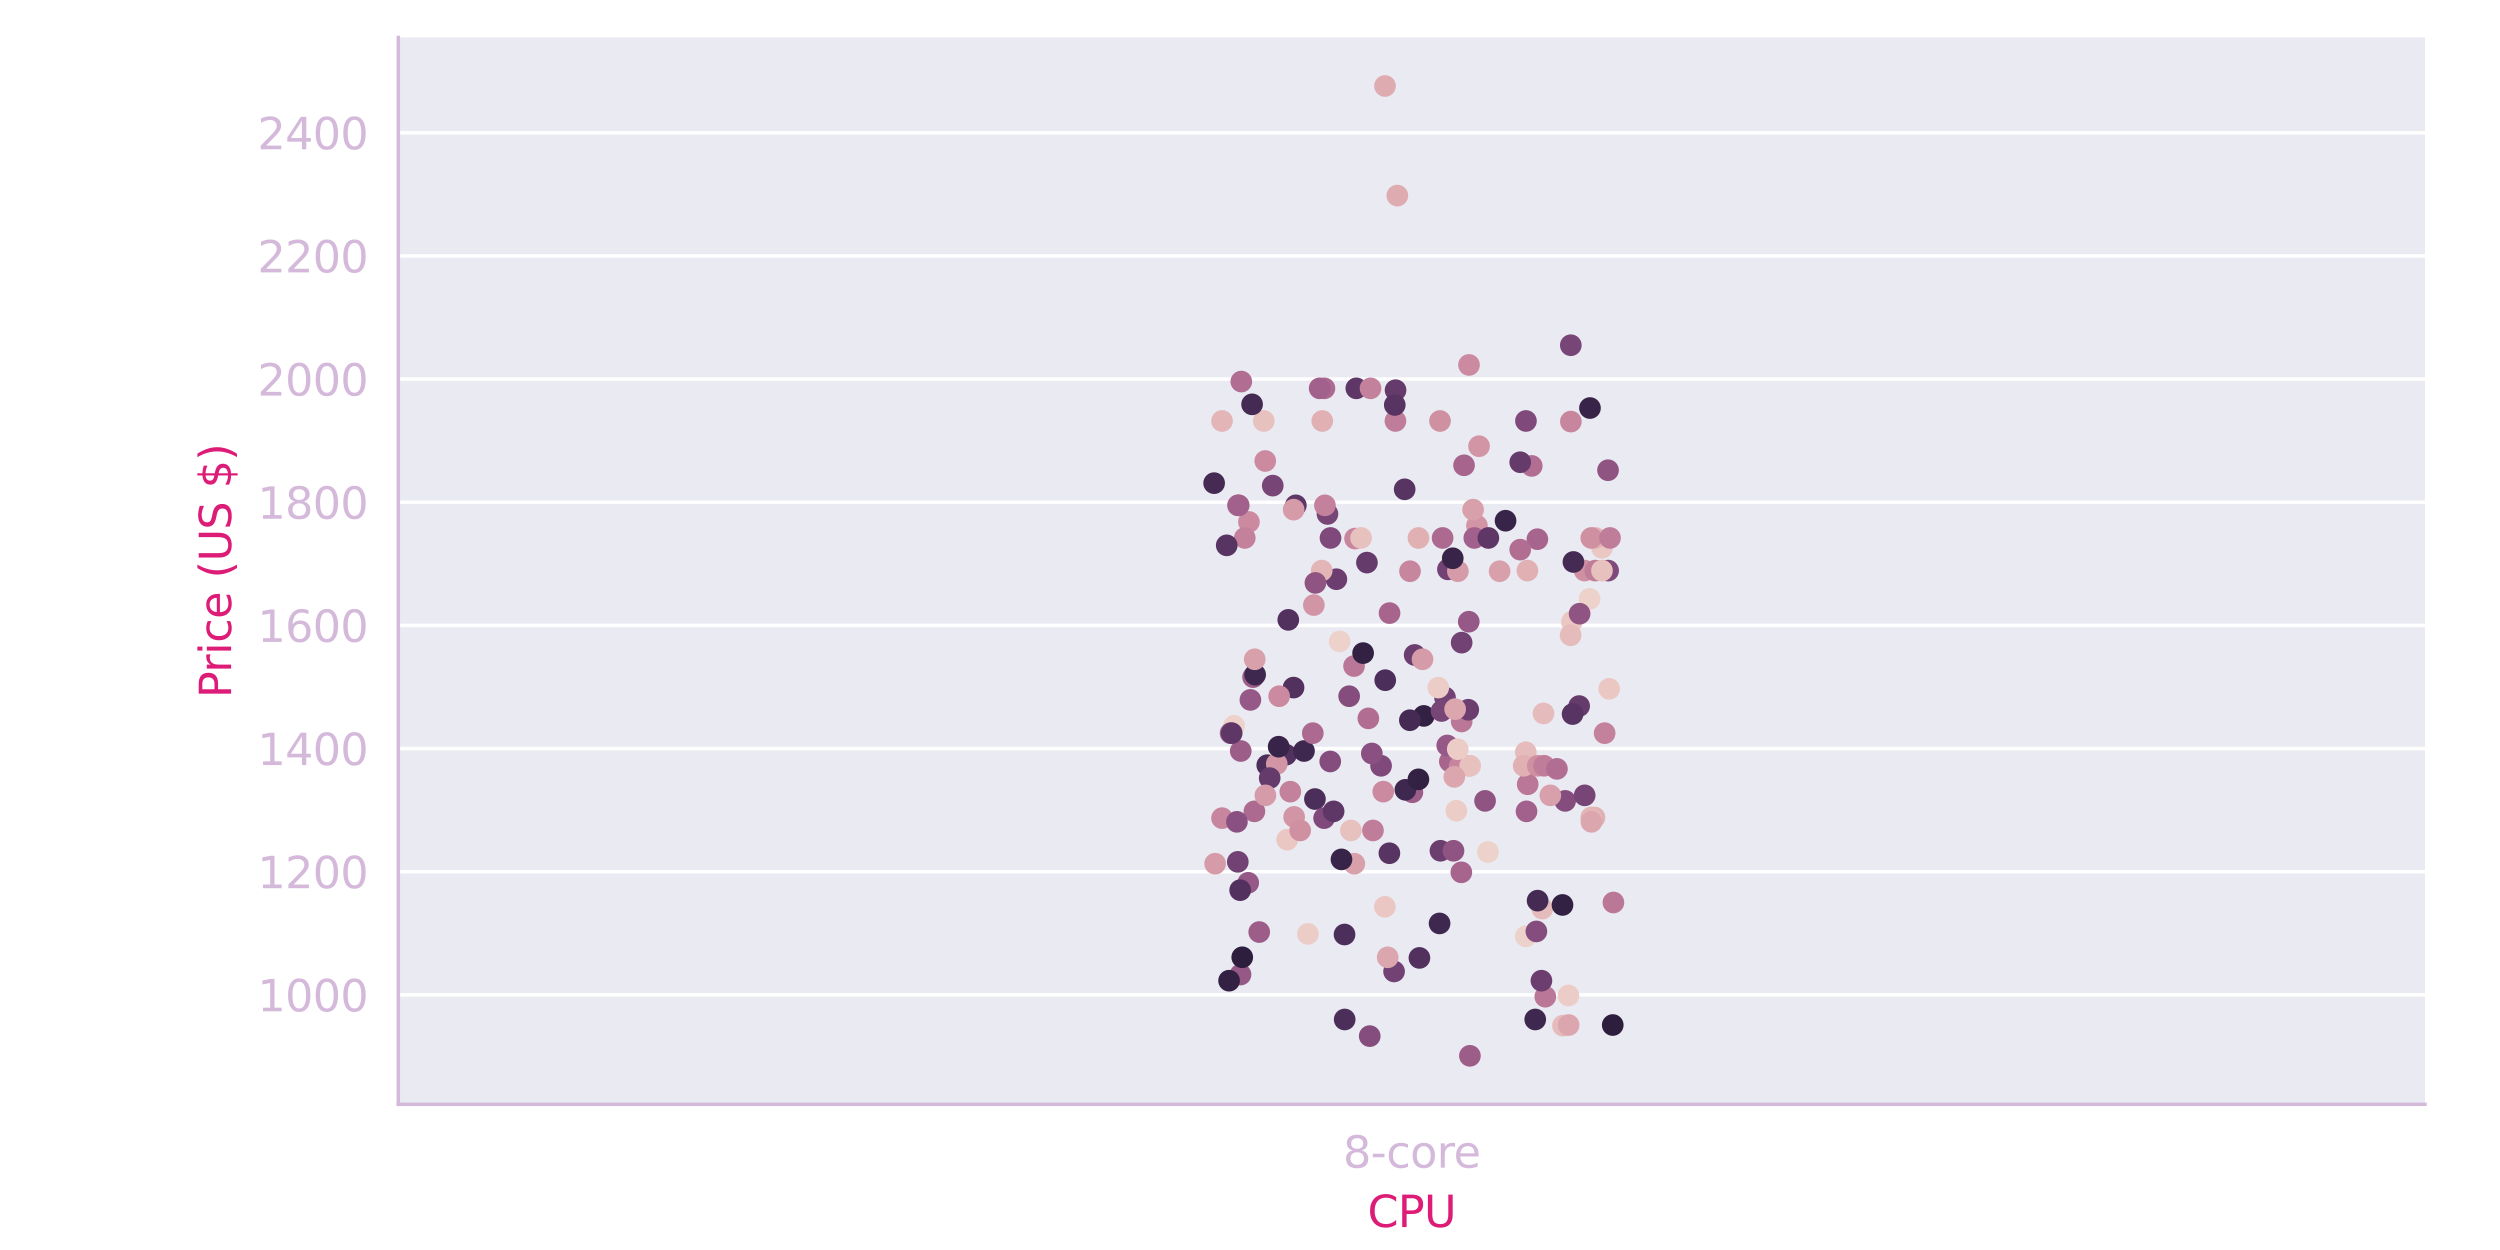 <?xml version="1.0" encoding="utf-8" standalone="no"?>
<!DOCTYPE svg PUBLIC "-//W3C//DTD SVG 1.1//EN"
  "http://www.w3.org/Graphics/SVG/1.1/DTD/svg11.dtd">
<svg xmlns:xlink="http://www.w3.org/1999/xlink" width="576pt" height="288pt" viewBox="0 0 576 288" xmlns="http://www.w3.org/2000/svg" version="1.1">
 <defs>
  <style type="text/css">*{stroke-linejoin: round; stroke-linecap: butt}</style>
 </defs>
 <g id="figure_1">
  <g id="patch_1">
   <path d="M 0 288 
L 576 288 
L 576 0 
L 0 0 
z
" style="fill: #ffffff"/>
  </g>
  <g id="axes_1">
   <g id="patch_2">
    <path d="M 91.778 254.432 
L 558.72 254.432 
L 558.72 8.64 
L 91.778 8.64 
z
" style="fill: #eaeaf2"/>
   </g>
   <g id="matplotlib.axis_1">
    <g id="xtick_1">
     <g id="text_1">
      <!-- 8-core -->
      <g style="fill: #d4b9da" transform="translate(309.436 269.03) scale(0.1 -0.1)">
       <defs>
        <path id="DejaVuSans-38" d="M 2034 2216 
Q 1584 2216 1326 1975 
Q 1069 1734 1069 1313 
Q 1069 891 1326 650 
Q 1584 409 2034 409 
Q 2484 409 2743 651 
Q 3003 894 3003 1313 
Q 3003 1734 2745 1975 
Q 2488 2216 2034 2216 
z
M 1403 2484 
Q 997 2584 770 2862 
Q 544 3141 544 3541 
Q 544 4100 942 4425 
Q 1341 4750 2034 4750 
Q 2731 4750 3128 4425 
Q 3525 4100 3525 3541 
Q 3525 3141 3298 2862 
Q 3072 2584 2669 2484 
Q 3125 2378 3379 2068 
Q 3634 1759 3634 1313 
Q 3634 634 3220 271 
Q 2806 -91 2034 -91 
Q 1263 -91 848 271 
Q 434 634 434 1313 
Q 434 1759 690 2068 
Q 947 2378 1403 2484 
z
M 1172 3481 
Q 1172 3119 1398 2916 
Q 1625 2713 2034 2713 
Q 2441 2713 2670 2916 
Q 2900 3119 2900 3481 
Q 2900 3844 2670 4047 
Q 2441 4250 2034 4250 
Q 1625 4250 1398 4047 
Q 1172 3844 1172 3481 
z
" transform="scale(0.016)"/>
        <path id="DejaVuSans-2d" d="M 313 2009 
L 1997 2009 
L 1997 1497 
L 313 1497 
L 313 2009 
z
" transform="scale(0.016)"/>
        <path id="DejaVuSans-63" d="M 3122 3366 
L 3122 2828 
Q 2878 2963 2633 3030 
Q 2388 3097 2138 3097 
Q 1578 3097 1268 2742 
Q 959 2388 959 1747 
Q 959 1106 1268 751 
Q 1578 397 2138 397 
Q 2388 397 2633 464 
Q 2878 531 3122 666 
L 3122 134 
Q 2881 22 2623 -34 
Q 2366 -91 2075 -91 
Q 1284 -91 818 406 
Q 353 903 353 1747 
Q 353 2603 823 3093 
Q 1294 3584 2113 3584 
Q 2378 3584 2631 3529 
Q 2884 3475 3122 3366 
z
" transform="scale(0.016)"/>
        <path id="DejaVuSans-6f" d="M 1959 3097 
Q 1497 3097 1228 2736 
Q 959 2375 959 1747 
Q 959 1119 1226 758 
Q 1494 397 1959 397 
Q 2419 397 2687 759 
Q 2956 1122 2956 1747 
Q 2956 2369 2687 2733 
Q 2419 3097 1959 3097 
z
M 1959 3584 
Q 2709 3584 3137 3096 
Q 3566 2609 3566 1747 
Q 3566 888 3137 398 
Q 2709 -91 1959 -91 
Q 1206 -91 779 398 
Q 353 888 353 1747 
Q 353 2609 779 3096 
Q 1206 3584 1959 3584 
z
" transform="scale(0.016)"/>
        <path id="DejaVuSans-72" d="M 2631 2963 
Q 2534 3019 2420 3045 
Q 2306 3072 2169 3072 
Q 1681 3072 1420 2755 
Q 1159 2438 1159 1844 
L 1159 0 
L 581 0 
L 581 3500 
L 1159 3500 
L 1159 2956 
Q 1341 3275 1631 3429 
Q 1922 3584 2338 3584 
Q 2397 3584 2469 3576 
Q 2541 3569 2628 3553 
L 2631 2963 
z
" transform="scale(0.016)"/>
        <path id="DejaVuSans-65" d="M 3597 1894 
L 3597 1613 
L 953 1613 
Q 991 1019 1311 708 
Q 1631 397 2203 397 
Q 2534 397 2845 478 
Q 3156 559 3463 722 
L 3463 178 
Q 3153 47 2828 -22 
Q 2503 -91 2169 -91 
Q 1331 -91 842 396 
Q 353 884 353 1716 
Q 353 2575 817 3079 
Q 1281 3584 2069 3584 
Q 2775 3584 3186 3129 
Q 3597 2675 3597 1894 
z
M 3022 2063 
Q 3016 2534 2758 2815 
Q 2500 3097 2075 3097 
Q 1594 3097 1305 2825 
Q 1016 2553 972 2059 
L 3022 2063 
z
" transform="scale(0.016)"/>
       </defs>
       <use xlink:href="#DejaVuSans-38"/>
       <use xlink:href="#DejaVuSans-2d" x="63.623"/>
       <use xlink:href="#DejaVuSans-63" x="99.707"/>
       <use xlink:href="#DejaVuSans-6f" x="154.688"/>
       <use xlink:href="#DejaVuSans-72" x="215.869"/>
       <use xlink:href="#DejaVuSans-65" x="254.732"/>
      </g>
     </g>
    </g>
    <g id="text_2">
     <!-- CPU -->
     <g style="fill: #dd1c77" transform="translate(315.083 282.709) scale(0.1 -0.1)">
      <defs>
       <path id="DejaVuSans-43" d="M 4122 4306 
L 4122 3641 
Q 3803 3938 3442 4084 
Q 3081 4231 2675 4231 
Q 1875 4231 1450 3742 
Q 1025 3253 1025 2328 
Q 1025 1406 1450 917 
Q 1875 428 2675 428 
Q 3081 428 3442 575 
Q 3803 722 4122 1019 
L 4122 359 
Q 3791 134 3420 21 
Q 3050 -91 2638 -91 
Q 1578 -91 968 557 
Q 359 1206 359 2328 
Q 359 3453 968 4101 
Q 1578 4750 2638 4750 
Q 3056 4750 3426 4639 
Q 3797 4528 4122 4306 
z
" transform="scale(0.016)"/>
       <path id="DejaVuSans-50" d="M 1259 4147 
L 1259 2394 
L 2053 2394 
Q 2494 2394 2734 2622 
Q 2975 2850 2975 3272 
Q 2975 3691 2734 3919 
Q 2494 4147 2053 4147 
L 1259 4147 
z
M 628 4666 
L 2053 4666 
Q 2838 4666 3239 4311 
Q 3641 3956 3641 3272 
Q 3641 2581 3239 2228 
Q 2838 1875 2053 1875 
L 1259 1875 
L 1259 0 
L 628 0 
L 628 4666 
z
" transform="scale(0.016)"/>
       <path id="DejaVuSans-55" d="M 556 4666 
L 1191 4666 
L 1191 1831 
Q 1191 1081 1462 751 
Q 1734 422 2344 422 
Q 2950 422 3222 751 
Q 3494 1081 3494 1831 
L 3494 4666 
L 4128 4666 
L 4128 1753 
Q 4128 841 3676 375 
Q 3225 -91 2344 -91 
Q 1459 -91 1007 375 
Q 556 841 556 1753 
L 556 4666 
z
" transform="scale(0.016)"/>
      </defs>
      <use xlink:href="#DejaVuSans-43"/>
      <use xlink:href="#DejaVuSans-50" x="69.824"/>
      <use xlink:href="#DejaVuSans-55" x="130.127"/>
     </g>
    </g>
   </g>
   <g id="matplotlib.axis_2">
    <g id="ytick_1">
     <g id="line2d_1">
      <path d="M 91.778 229.214 
L 558.72 229.214 
" clip-path="url(#p9a7b510316)" style="fill: none; stroke: #ffffff; stroke-width: 0.8; stroke-linecap: round"/>
     </g>
     <g id="text_3">
      <!-- 1000 -->
      <g style="fill: #d4b9da" transform="translate(59.328 233.014) scale(0.1 -0.1)">
       <defs>
        <path id="DejaVuSans-31" d="M 794 531 
L 1825 531 
L 1825 4091 
L 703 3866 
L 703 4441 
L 1819 4666 
L 2450 4666 
L 2450 531 
L 3481 531 
L 3481 0 
L 794 0 
L 794 531 
z
" transform="scale(0.016)"/>
        <path id="DejaVuSans-30" d="M 2034 4250 
Q 1547 4250 1301 3770 
Q 1056 3291 1056 2328 
Q 1056 1369 1301 889 
Q 1547 409 2034 409 
Q 2525 409 2770 889 
Q 3016 1369 3016 2328 
Q 3016 3291 2770 3770 
Q 2525 4250 2034 4250 
z
M 2034 4750 
Q 2819 4750 3233 4129 
Q 3647 3509 3647 2328 
Q 3647 1150 3233 529 
Q 2819 -91 2034 -91 
Q 1250 -91 836 529 
Q 422 1150 422 2328 
Q 422 3509 836 4129 
Q 1250 4750 2034 4750 
z
" transform="scale(0.016)"/>
       </defs>
       <use xlink:href="#DejaVuSans-31"/>
       <use xlink:href="#DejaVuSans-30" x="63.623"/>
       <use xlink:href="#DejaVuSans-30" x="127.246"/>
       <use xlink:href="#DejaVuSans-30" x="190.869"/>
      </g>
     </g>
    </g>
    <g id="ytick_2">
     <g id="line2d_2">
      <path d="M 91.778 200.84 
L 558.72 200.84 
" clip-path="url(#p9a7b510316)" style="fill: none; stroke: #ffffff; stroke-width: 0.8; stroke-linecap: round"/>
     </g>
     <g id="text_4">
      <!-- 1200 -->
      <g style="fill: #d4b9da" transform="translate(59.328 204.639) scale(0.1 -0.1)">
       <defs>
        <path id="DejaVuSans-32" d="M 1228 531 
L 3431 531 
L 3431 0 
L 469 0 
L 469 531 
Q 828 903 1448 1529 
Q 2069 2156 2228 2338 
Q 2531 2678 2651 2914 
Q 2772 3150 2772 3378 
Q 2772 3750 2511 3984 
Q 2250 4219 1831 4219 
Q 1534 4219 1204 4116 
Q 875 4013 500 3803 
L 500 4441 
Q 881 4594 1212 4672 
Q 1544 4750 1819 4750 
Q 2544 4750 2975 4387 
Q 3406 4025 3406 3419 
Q 3406 3131 3298 2873 
Q 3191 2616 2906 2266 
Q 2828 2175 2409 1742 
Q 1991 1309 1228 531 
z
" transform="scale(0.016)"/>
       </defs>
       <use xlink:href="#DejaVuSans-31"/>
       <use xlink:href="#DejaVuSans-32" x="63.623"/>
       <use xlink:href="#DejaVuSans-30" x="127.246"/>
       <use xlink:href="#DejaVuSans-30" x="190.869"/>
      </g>
     </g>
    </g>
    <g id="ytick_3">
     <g id="line2d_3">
      <path d="M 91.778 172.466 
L 558.72 172.466 
" clip-path="url(#p9a7b510316)" style="fill: none; stroke: #ffffff; stroke-width: 0.8; stroke-linecap: round"/>
     </g>
     <g id="text_5">
      <!-- 1400 -->
      <g style="fill: #d4b9da" transform="translate(59.328 176.265) scale(0.1 -0.1)">
       <defs>
        <path id="DejaVuSans-34" d="M 2419 4116 
L 825 1625 
L 2419 1625 
L 2419 4116 
z
M 2253 4666 
L 3047 4666 
L 3047 1625 
L 3713 1625 
L 3713 1100 
L 3047 1100 
L 3047 0 
L 2419 0 
L 2419 1100 
L 313 1100 
L 313 1709 
L 2253 4666 
z
" transform="scale(0.016)"/>
       </defs>
       <use xlink:href="#DejaVuSans-31"/>
       <use xlink:href="#DejaVuSans-34" x="63.623"/>
       <use xlink:href="#DejaVuSans-30" x="127.246"/>
       <use xlink:href="#DejaVuSans-30" x="190.869"/>
      </g>
     </g>
    </g>
    <g id="ytick_4">
     <g id="line2d_4">
      <path d="M 91.778 144.092 
L 558.72 144.092 
" clip-path="url(#p9a7b510316)" style="fill: none; stroke: #ffffff; stroke-width: 0.8; stroke-linecap: round"/>
     </g>
     <g id="text_6">
      <!-- 1600 -->
      <g style="fill: #d4b9da" transform="translate(59.328 147.891) scale(0.1 -0.1)">
       <defs>
        <path id="DejaVuSans-36" d="M 2113 2584 
Q 1688 2584 1439 2293 
Q 1191 2003 1191 1497 
Q 1191 994 1439 701 
Q 1688 409 2113 409 
Q 2538 409 2786 701 
Q 3034 994 3034 1497 
Q 3034 2003 2786 2293 
Q 2538 2584 2113 2584 
z
M 3366 4563 
L 3366 3988 
Q 3128 4100 2886 4159 
Q 2644 4219 2406 4219 
Q 1781 4219 1451 3797 
Q 1122 3375 1075 2522 
Q 1259 2794 1537 2939 
Q 1816 3084 2150 3084 
Q 2853 3084 3261 2657 
Q 3669 2231 3669 1497 
Q 3669 778 3244 343 
Q 2819 -91 2113 -91 
Q 1303 -91 875 529 
Q 447 1150 447 2328 
Q 447 3434 972 4092 
Q 1497 4750 2381 4750 
Q 2619 4750 2861 4703 
Q 3103 4656 3366 4563 
z
" transform="scale(0.016)"/>
       </defs>
       <use xlink:href="#DejaVuSans-31"/>
       <use xlink:href="#DejaVuSans-36" x="63.623"/>
       <use xlink:href="#DejaVuSans-30" x="127.246"/>
       <use xlink:href="#DejaVuSans-30" x="190.869"/>
      </g>
     </g>
    </g>
    <g id="ytick_5">
     <g id="line2d_5">
      <path d="M 91.778 115.717 
L 558.72 115.717 
" clip-path="url(#p9a7b510316)" style="fill: none; stroke: #ffffff; stroke-width: 0.8; stroke-linecap: round"/>
     </g>
     <g id="text_7">
      <!-- 1800 -->
      <g style="fill: #d4b9da" transform="translate(59.328 119.517) scale(0.1 -0.1)">
       <use xlink:href="#DejaVuSans-31"/>
       <use xlink:href="#DejaVuSans-38" x="63.623"/>
       <use xlink:href="#DejaVuSans-30" x="127.246"/>
       <use xlink:href="#DejaVuSans-30" x="190.869"/>
      </g>
     </g>
    </g>
    <g id="ytick_6">
     <g id="line2d_6">
      <path d="M 91.778 87.343 
L 558.72 87.343 
" clip-path="url(#p9a7b510316)" style="fill: none; stroke: #ffffff; stroke-width: 0.8; stroke-linecap: round"/>
     </g>
     <g id="text_8">
      <!-- 2000 -->
      <g style="fill: #d4b9da" transform="translate(59.328 91.142) scale(0.1 -0.1)">
       <use xlink:href="#DejaVuSans-32"/>
       <use xlink:href="#DejaVuSans-30" x="63.623"/>
       <use xlink:href="#DejaVuSans-30" x="127.246"/>
       <use xlink:href="#DejaVuSans-30" x="190.869"/>
      </g>
     </g>
    </g>
    <g id="ytick_7">
     <g id="line2d_7">
      <path d="M 91.778 58.969 
L 558.72 58.969 
" clip-path="url(#p9a7b510316)" style="fill: none; stroke: #ffffff; stroke-width: 0.8; stroke-linecap: round"/>
     </g>
     <g id="text_9">
      <!-- 2200 -->
      <g style="fill: #d4b9da" transform="translate(59.328 62.768) scale(0.1 -0.1)">
       <use xlink:href="#DejaVuSans-32"/>
       <use xlink:href="#DejaVuSans-32" x="63.623"/>
       <use xlink:href="#DejaVuSans-30" x="127.246"/>
       <use xlink:href="#DejaVuSans-30" x="190.869"/>
      </g>
     </g>
    </g>
    <g id="ytick_8">
     <g id="line2d_8">
      <path d="M 91.778 30.595 
L 558.72 30.595 
" clip-path="url(#p9a7b510316)" style="fill: none; stroke: #ffffff; stroke-width: 0.8; stroke-linecap: round"/>
     </g>
     <g id="text_10">
      <!-- 2400 -->
      <g style="fill: #d4b9da" transform="translate(59.328 34.394) scale(0.1 -0.1)">
       <use xlink:href="#DejaVuSans-32"/>
       <use xlink:href="#DejaVuSans-34" x="63.623"/>
       <use xlink:href="#DejaVuSans-30" x="127.246"/>
       <use xlink:href="#DejaVuSans-30" x="190.869"/>
      </g>
     </g>
    </g>
    <g id="text_11">
     <!-- Price (US $) -->
     <g style="fill: #dd1c77" transform="translate(53.248 160.828) rotate(-90) scale(0.1 -0.1)">
      <defs>
       <path id="DejaVuSans-69" d="M 603 3500 
L 1178 3500 
L 1178 0 
L 603 0 
L 603 3500 
z
M 603 4863 
L 1178 4863 
L 1178 4134 
L 603 4134 
L 603 4863 
z
" transform="scale(0.016)"/>
       <path id="DejaVuSans-20" transform="scale(0.016)"/>
       <path id="DejaVuSans-28" d="M 1984 4856 
Q 1566 4138 1362 3434 
Q 1159 2731 1159 2009 
Q 1159 1288 1364 580 
Q 1569 -128 1984 -844 
L 1484 -844 
Q 1016 -109 783 600 
Q 550 1309 550 2009 
Q 550 2706 781 3412 
Q 1013 4119 1484 4856 
L 1984 4856 
z
" transform="scale(0.016)"/>
       <path id="DejaVuSans-53" d="M 3425 4513 
L 3425 3897 
Q 3066 4069 2747 4153 
Q 2428 4238 2131 4238 
Q 1616 4238 1336 4038 
Q 1056 3838 1056 3469 
Q 1056 3159 1242 3001 
Q 1428 2844 1947 2747 
L 2328 2669 
Q 3034 2534 3370 2195 
Q 3706 1856 3706 1288 
Q 3706 609 3251 259 
Q 2797 -91 1919 -91 
Q 1588 -91 1214 -16 
Q 841 59 441 206 
L 441 856 
Q 825 641 1194 531 
Q 1563 422 1919 422 
Q 2459 422 2753 634 
Q 3047 847 3047 1241 
Q 3047 1584 2836 1778 
Q 2625 1972 2144 2069 
L 1759 2144 
Q 1053 2284 737 2584 
Q 422 2884 422 3419 
Q 422 4038 858 4394 
Q 1294 4750 2059 4750 
Q 2388 4750 2728 4690 
Q 3069 4631 3425 4513 
z
" transform="scale(0.016)"/>
       <path id="DejaVuSans-24" d="M 2163 -941 
L 1850 -941 
L 1847 0 
Q 1519 6 1191 76 
Q 863 147 531 288 
L 531 850 
Q 850 650 1176 548 
Q 1503 447 1850 444 
L 1850 1869 
Q 1159 1981 845 2250 
Q 531 2519 531 2988 
Q 531 3497 872 3790 
Q 1213 4084 1850 4128 
L 1850 4863 
L 2163 4863 
L 2163 4138 
Q 2453 4125 2725 4076 
Q 2997 4028 3256 3944 
L 3256 3397 
Q 2997 3528 2723 3600 
Q 2450 3672 2163 3684 
L 2163 2350 
Q 2872 2241 3206 1959 
Q 3541 1678 3541 1191 
Q 3541 663 3186 358 
Q 2831 53 2163 6 
L 2163 -941 
z
M 1850 2406 
L 1850 3688 
Q 1488 3647 1297 3481 
Q 1106 3316 1106 3041 
Q 1106 2772 1282 2622 
Q 1459 2472 1850 2406 
z
M 2163 1806 
L 2163 453 
Q 2559 506 2761 678 
Q 2963 850 2963 1131 
Q 2963 1406 2770 1568 
Q 2578 1731 2163 1806 
z
" transform="scale(0.016)"/>
       <path id="DejaVuSans-29" d="M 513 4856 
L 1013 4856 
Q 1481 4119 1714 3412 
Q 1947 2706 1947 2009 
Q 1947 1309 1714 600 
Q 1481 -109 1013 -844 
L 513 -844 
Q 928 -128 1133 580 
Q 1338 1288 1338 2009 
Q 1338 2731 1133 3434 
Q 928 4138 513 4856 
z
" transform="scale(0.016)"/>
      </defs>
      <use xlink:href="#DejaVuSans-50"/>
      <use xlink:href="#DejaVuSans-72" x="58.553"/>
      <use xlink:href="#DejaVuSans-69" x="99.666"/>
      <use xlink:href="#DejaVuSans-63" x="127.449"/>
      <use xlink:href="#DejaVuSans-65" x="182.43"/>
      <use xlink:href="#DejaVuSans-20" x="243.953"/>
      <use xlink:href="#DejaVuSans-28" x="275.74"/>
      <use xlink:href="#DejaVuSans-55" x="314.754"/>
      <use xlink:href="#DejaVuSans-53" x="387.947"/>
      <use xlink:href="#DejaVuSans-20" x="451.424"/>
      <use xlink:href="#DejaVuSans-24" x="483.211"/>
      <use xlink:href="#DejaVuSans-29" x="546.834"/>
     </g>
    </g>
   </g>
   <g id="patch_3">
    <path d="M 91.778 254.432 
L 91.778 8.64 
" style="fill: none; stroke: #d4b9da; stroke-width: 0.8; stroke-linejoin: miter; stroke-linecap: square"/>
   </g>
   <g id="patch_4">
    <path d="M 91.778 254.432 
L 558.72 254.432 
" style="fill: none; stroke: #d4b9da; stroke-width: 0.8; stroke-linejoin: miter; stroke-linecap: square"/>
   </g>
   <g id="PathCollection_1">
    <defs>
     <path id="C0_0_db5b156c3e" d="M 0 2.5 
C 0.663 2.5 1.299 2.237 1.768 1.768 
C 2.237 1.299 2.5 0.663 2.5 -0 
C 2.5 -0.663 2.237 -1.299 1.768 -1.768 
C 1.299 -2.237 0.663 -2.5 0 -2.5 
C -0.663 -2.5 -1.299 -2.237 -1.768 -1.768 
C -2.237 -1.299 -2.5 -0.663 -2.5 0 
C -2.5 0.663 -2.237 1.299 -1.768 1.768 
C -1.299 2.237 -0.663 2.5 0 2.5 
z
"/>
    </defs>
    <g clip-path="url(#p9a7b510316)">
     <use xlink:href="#C0_0_db5b156c3e" x="354.209" y="124.23" style="fill: #a7658e"/>
    </g>
    <g clip-path="url(#p9a7b510316)">
     <use xlink:href="#C0_0_db5b156c3e" x="334.044" y="175.445" style="fill: #a7658e"/>
    </g>
    <g clip-path="url(#p9a7b510316)">
     <use xlink:href="#C0_0_db5b156c3e" x="337.315" y="107.205" style="fill: #a7658e"/>
    </g>
    <g clip-path="url(#p9a7b510316)">
     <use xlink:href="#C0_0_db5b156c3e" x="320.15" y="141.254" style="fill: #a7658e"/>
    </g>
    <g clip-path="url(#p9a7b510316)">
     <use xlink:href="#C0_0_db5b156c3e" x="336.69" y="200.982" style="fill: #a7658e"/>
    </g>
    <g clip-path="url(#p9a7b510316)">
     <use xlink:href="#C0_0_db5b156c3e" x="351.536" y="215.737" style="fill: #edd1cb"/>
    </g>
    <g clip-path="url(#p9a7b510316)">
     <use xlink:href="#C0_0_db5b156c3e" x="342.813" y="196.3" style="fill: #edd1cb"/>
    </g>
    <g clip-path="url(#p9a7b510316)">
     <use xlink:href="#C0_0_db5b156c3e" x="308.652" y="147.78" style="fill: #edd1cb"/>
    </g>
    <g clip-path="url(#p9a7b510316)">
     <use xlink:href="#C0_0_db5b156c3e" x="284.312" y="167.217" style="fill: #edd1cb"/>
    </g>
    <g clip-path="url(#p9a7b510316)">
     <use xlink:href="#C0_0_db5b156c3e" x="366.238" y="137.991" style="fill: #edd1cb"/>
    </g>
    <g clip-path="url(#p9a7b510316)">
     <use xlink:href="#C0_0_db5b156c3e" x="362.165" y="143.24" style="fill: #eac7c3"/>
    </g>
    <g clip-path="url(#p9a7b510316)">
     <use xlink:href="#C0_0_db5b156c3e" x="296.57" y="193.463" style="fill: #eac7c3"/>
    </g>
    <g clip-path="url(#p9a7b510316)">
     <use xlink:href="#C0_0_db5b156c3e" x="370.757" y="158.704" style="fill: #eac7c3"/>
    </g>
    <g clip-path="url(#p9a7b510316)">
     <use xlink:href="#C0_0_db5b156c3e" x="369.102" y="126.216" style="fill: #eac7c3"/>
    </g>
    <g clip-path="url(#p9a7b510316)">
     <use xlink:href="#C0_0_db5b156c3e" x="319.068" y="208.927" style="fill: #eac7c3"/>
    </g>
    <g clip-path="url(#p9a7b510316)">
     <use xlink:href="#C0_0_db5b156c3e" x="355.337" y="209.352" style="fill: #e5bcbb"/>
    </g>
    <g clip-path="url(#p9a7b510316)">
     <use xlink:href="#C0_0_db5b156c3e" x="355.623" y="164.379" style="fill: #e5bcbb"/>
    </g>
    <g clip-path="url(#p9a7b510316)">
     <use xlink:href="#C0_0_db5b156c3e" x="351.54" y="173.317" style="fill: #e5bcbb"/>
    </g>
    <g clip-path="url(#p9a7b510316)">
     <use xlink:href="#C0_0_db5b156c3e" x="361.866" y="146.362" style="fill: #e5bcbb"/>
    </g>
    <g clip-path="url(#p9a7b510316)">
     <use xlink:href="#C0_0_db5b156c3e" x="360.105" y="236.308" style="fill: #e5bcbb"/>
    </g>
    <g clip-path="url(#p9a7b510316)">
     <use xlink:href="#C0_0_db5b156c3e" x="336.768" y="166.224" style="fill: #bb7797"/>
    </g>
    <g clip-path="url(#p9a7b510316)">
     <use xlink:href="#C0_0_db5b156c3e" x="371.733" y="207.934" style="fill: #bb7797"/>
    </g>
    <g clip-path="url(#p9a7b510316)">
     <use xlink:href="#C0_0_db5b156c3e" x="351.98" y="180.694" style="fill: #bb7797"/>
    </g>
    <g clip-path="url(#p9a7b510316)">
     <use xlink:href="#C0_0_db5b156c3e" x="311.972" y="153.455" style="fill: #bb7797"/>
    </g>
    <g clip-path="url(#p9a7b510316)">
     <use xlink:href="#C0_0_db5b156c3e" x="356.036" y="229.64" style="fill: #bb7797"/>
    </g>
    <g clip-path="url(#p9a7b510316)">
     <use xlink:href="#C0_0_db5b156c3e" x="290.123" y="214.744" style="fill: #9d5d89"/>
    </g>
    <g clip-path="url(#p9a7b510316)">
     <use xlink:href="#C0_0_db5b156c3e" x="285.868" y="173.033" style="fill: #9d5d89"/>
    </g>
    <g clip-path="url(#p9a7b510316)">
     <use xlink:href="#C0_0_db5b156c3e" x="288.713" y="156.009" style="fill: #9d5d89"/>
    </g>
    <g clip-path="url(#p9a7b510316)">
     <use xlink:href="#C0_0_db5b156c3e" x="325.415" y="182.539" style="fill: #9d5d89"/>
    </g>
    <g clip-path="url(#p9a7b510316)">
     <use xlink:href="#C0_0_db5b156c3e" x="338.668" y="243.26" style="fill: #9d5d89"/>
    </g>
    <g clip-path="url(#p9a7b510316)">
     <use xlink:href="#C0_0_db5b156c3e" x="288.09" y="161.258" style="fill: #965886"/>
    </g>
    <g clip-path="url(#p9a7b510316)">
     <use xlink:href="#C0_0_db5b156c3e" x="287.589" y="203.394" style="fill: #965886"/>
    </g>
    <g clip-path="url(#p9a7b510316)">
     <use xlink:href="#C0_0_db5b156c3e" x="338.404" y="143.24" style="fill: #965886"/>
    </g>
    <g clip-path="url(#p9a7b510316)">
     <use xlink:href="#C0_0_db5b156c3e" x="333.443" y="171.757" style="fill: #965886"/>
    </g>
    <g clip-path="url(#p9a7b510316)">
     <use xlink:href="#C0_0_db5b156c3e" x="285.813" y="224.533" style="fill: #965886"/>
    </g>
    <g clip-path="url(#p9a7b510316)">
     <use xlink:href="#C0_0_db5b156c3e" x="306.487" y="175.445" style="fill: #854d7e"/>
    </g>
    <g clip-path="url(#p9a7b510316)">
     <use xlink:href="#C0_0_db5b156c3e" x="353.983" y="214.602" style="fill: #854d7e"/>
    </g>
    <g clip-path="url(#p9a7b510316)">
     <use xlink:href="#C0_0_db5b156c3e" x="360.607" y="184.525" style="fill: #854d7e"/>
    </g>
    <g clip-path="url(#p9a7b510316)">
     <use xlink:href="#C0_0_db5b156c3e" x="310.845" y="160.407" style="fill: #854d7e"/>
    </g>
    <g clip-path="url(#p9a7b510316)">
     <use xlink:href="#C0_0_db5b156c3e" x="315.585" y="238.72" style="fill: #854d7e"/>
    </g>
    <g clip-path="url(#p9a7b510316)">
     <use xlink:href="#C0_0_db5b156c3e" x="336.765" y="148.064" style="fill: #724274"/>
    </g>
    <g clip-path="url(#p9a7b510316)">
     <use xlink:href="#C0_0_db5b156c3e" x="285.19" y="198.57" style="fill: #724274"/>
    </g>
    <g clip-path="url(#p9a7b510316)">
     <use xlink:href="#C0_0_db5b156c3e" x="332.926" y="160.691" style="fill: #724274"/>
    </g>
    <g clip-path="url(#p9a7b510316)">
     <use xlink:href="#C0_0_db5b156c3e" x="333.604" y="131.181" style="fill: #724274"/>
    </g>
    <g clip-path="url(#p9a7b510316)">
     <use xlink:href="#C0_0_db5b156c3e" x="321.196" y="223.823" style="fill: #724274"/>
    </g>
    <g clip-path="url(#p9a7b510316)">
     <use xlink:href="#C0_0_db5b156c3e" x="325.939" y="150.901" style="fill: #6b3e6f"/>
    </g>
    <g clip-path="url(#p9a7b510316)">
     <use xlink:href="#C0_0_db5b156c3e" x="331.878" y="196.016" style="fill: #6b3e6f"/>
    </g>
    <g clip-path="url(#p9a7b510316)">
     <use xlink:href="#C0_0_db5b156c3e" x="338.289" y="163.528" style="fill: #6b3e6f"/>
    </g>
    <g clip-path="url(#p9a7b510316)">
     <use xlink:href="#C0_0_db5b156c3e" x="307.902" y="133.451" style="fill: #6b3e6f"/>
    </g>
    <g clip-path="url(#p9a7b510316)">
     <use xlink:href="#C0_0_db5b156c3e" x="355.145" y="225.951" style="fill: #6b3e6f"/>
    </g>
    <g clip-path="url(#p9a7b510316)">
     <use xlink:href="#C0_0_db5b156c3e" x="298.036" y="158.421" style="fill: #52315f"/>
    </g>
    <g clip-path="url(#p9a7b510316)">
     <use xlink:href="#C0_0_db5b156c3e" x="285.734" y="205.096" style="fill: #52315f"/>
    </g>
    <g clip-path="url(#p9a7b510316)">
     <use xlink:href="#C0_0_db5b156c3e" x="296.821" y="142.815" style="fill: #52315f"/>
    </g>
    <g clip-path="url(#p9a7b510316)">
     <use xlink:href="#C0_0_db5b156c3e" x="296.302" y="173.885" style="fill: #52315f"/>
    </g>
    <g clip-path="url(#p9a7b510316)">
     <use xlink:href="#C0_0_db5b156c3e" x="327.033" y="220.702" style="fill: #52315f"/>
    </g>
    <g clip-path="url(#p9a7b510316)">
     <use xlink:href="#C0_0_db5b156c3e" x="300.439" y="173.033" style="fill: #3f284f"/>
    </g>
    <g clip-path="url(#p9a7b510316)">
     <use xlink:href="#C0_0_db5b156c3e" x="331.677" y="212.757" style="fill: #3f284f"/>
    </g>
    <g clip-path="url(#p9a7b510316)">
     <use xlink:href="#C0_0_db5b156c3e" x="323.799" y="181.971" style="fill: #3f284f"/>
    </g>
    <g clip-path="url(#p9a7b510316)">
     <use xlink:href="#C0_0_db5b156c3e" x="289.182" y="155.441" style="fill: #3f284f"/>
    </g>
    <g clip-path="url(#p9a7b510316)">
     <use xlink:href="#C0_0_db5b156c3e" x="353.72" y="234.889" style="fill: #3f284f"/>
    </g>
    <g clip-path="url(#p9a7b510316)">
     <use xlink:href="#C0_0_db5b156c3e" x="309.781" y="215.311" style="fill: #4c2e5a"/>
    </g>
    <g clip-path="url(#p9a7b510316)">
     <use xlink:href="#C0_0_db5b156c3e" x="291.973" y="176.296" style="fill: #4c2e5a"/>
    </g>
    <g clip-path="url(#p9a7b510316)">
     <use xlink:href="#C0_0_db5b156c3e" x="302.961" y="184.099" style="fill: #4c2e5a"/>
    </g>
    <g clip-path="url(#p9a7b510316)">
     <use xlink:href="#C0_0_db5b156c3e" x="319.16" y="156.718" style="fill: #4c2e5a"/>
    </g>
    <g clip-path="url(#p9a7b510316)">
     <use xlink:href="#C0_0_db5b156c3e" x="309.813" y="234.889" style="fill: #4c2e5a"/>
    </g>
    <g clip-path="url(#p9a7b510316)">
     <use xlink:href="#C0_0_db5b156c3e" x="359.999" y="208.501" style="fill: #322143"/>
    </g>
    <g clip-path="url(#p9a7b510316)">
     <use xlink:href="#C0_0_db5b156c3e" x="328.038" y="164.947" style="fill: #322143"/>
    </g>
    <g clip-path="url(#p9a7b510316)">
     <use xlink:href="#C0_0_db5b156c3e" x="326.803" y="179.559" style="fill: #322143"/>
    </g>
    <g clip-path="url(#p9a7b510316)">
     <use xlink:href="#C0_0_db5b156c3e" x="314.061" y="150.476" style="fill: #322143"/>
    </g>
    <g clip-path="url(#p9a7b510316)">
     <use xlink:href="#C0_0_db5b156c3e" x="283.18" y="225.951" style="fill: #322143"/>
    </g>
    <g clip-path="url(#p9a7b510316)">
     <use xlink:href="#C0_0_db5b156c3e" x="326.813" y="123.946" style="fill: #e0b0b3"/>
    </g>
    <g clip-path="url(#p9a7b510316)">
     <use xlink:href="#C0_0_db5b156c3e" x="351.058" y="176.438" style="fill: #e0b0b3"/>
    </g>
    <g clip-path="url(#p9a7b510316)">
     <use xlink:href="#C0_0_db5b156c3e" x="304.652" y="96.99" style="fill: #e0b0b3"/>
    </g>
    <g clip-path="url(#p9a7b510316)">
     <use xlink:href="#C0_0_db5b156c3e" x="351.914" y="131.465" style="fill: #e0b0b3"/>
    </g>
    <g clip-path="url(#p9a7b510316)">
     <use xlink:href="#C0_0_db5b156c3e" x="367.371" y="188.355" style="fill: #e0b0b3"/>
    </g>
    <g clip-path="url(#p9a7b510316)">
     <use xlink:href="#C0_0_db5b156c3e" x="338.394" y="176.438" style="fill: #e3b5b7"/>
    </g>
    <g clip-path="url(#p9a7b510316)">
     <use xlink:href="#C0_0_db5b156c3e" x="367.586" y="123.946" style="fill: #e3b5b7"/>
    </g>
    <g clip-path="url(#p9a7b510316)">
     <use xlink:href="#C0_0_db5b156c3e" x="304.523" y="131.465" style="fill: #e3b5b7"/>
    </g>
    <g clip-path="url(#p9a7b510316)">
     <use xlink:href="#C0_0_db5b156c3e" x="281.556" y="96.99" style="fill: #e3b5b7"/>
    </g>
    <g clip-path="url(#p9a7b510316)">
     <use xlink:href="#C0_0_db5b156c3e" x="366.618" y="188.355" style="fill: #e3b5b7"/>
    </g>
    <g clip-path="url(#p9a7b510316)">
     <use xlink:href="#C0_0_db5b156c3e" x="340.283" y="121.108" style="fill: #d295a5"/>
    </g>
    <g clip-path="url(#p9a7b510316)">
     <use xlink:href="#C0_0_db5b156c3e" x="294.165" y="176.013" style="fill: #d295a5"/>
    </g>
    <g clip-path="url(#p9a7b510316)">
     <use xlink:href="#C0_0_db5b156c3e" x="340.773" y="102.807" style="fill: #d295a5"/>
    </g>
    <g clip-path="url(#p9a7b510316)">
     <use xlink:href="#C0_0_db5b156c3e" x="302.712" y="139.41" style="fill: #d295a5"/>
    </g>
    <g clip-path="url(#p9a7b510316)">
     <use xlink:href="#C0_0_db5b156c3e" x="298.167" y="188.214" style="fill: #d295a5"/>
    </g>
    <g clip-path="url(#p9a7b510316)">
     <use xlink:href="#C0_0_db5b156c3e" x="291.515" y="106.212" style="fill: #cb8aa0"/>
    </g>
    <g clip-path="url(#p9a7b510316)">
     <use xlink:href="#C0_0_db5b156c3e" x="294.719" y="160.407" style="fill: #cb8aa0"/>
    </g>
    <g clip-path="url(#p9a7b510316)">
     <use xlink:href="#C0_0_db5b156c3e" x="287.752" y="120.257" style="fill: #cb8aa0"/>
    </g>
    <g clip-path="url(#p9a7b510316)">
     <use xlink:href="#C0_0_db5b156c3e" x="338.458" y="84.08" style="fill: #cb8aa0"/>
    </g>
    <g clip-path="url(#p9a7b510316)">
     <use xlink:href="#C0_0_db5b156c3e" x="318.703" y="182.397" style="fill: #cb8aa0"/>
    </g>
    <g clip-path="url(#p9a7b510316)">
     <use xlink:href="#C0_0_db5b156c3e" x="366.637" y="123.946" style="fill: #cf90a2"/>
    </g>
    <g clip-path="url(#p9a7b510316)">
     <use xlink:href="#C0_0_db5b156c3e" x="354.306" y="176.438" style="fill: #cf90a2"/>
    </g>
    <g clip-path="url(#p9a7b510316)">
     <use xlink:href="#C0_0_db5b156c3e" x="331.778" y="96.99" style="fill: #cf90a2"/>
    </g>
    <g clip-path="url(#p9a7b510316)">
     <use xlink:href="#C0_0_db5b156c3e" x="365.094" y="131.465" style="fill: #cf90a2"/>
    </g>
    <g clip-path="url(#p9a7b510316)">
     <use xlink:href="#C0_0_db5b156c3e" x="299.559" y="191.335" style="fill: #cf90a2"/>
    </g>
    <g clip-path="url(#p9a7b510316)">
     <use xlink:href="#C0_0_db5b156c3e" x="312.209" y="124.088" style="fill: #c7869e"/>
    </g>
    <g clip-path="url(#p9a7b510316)">
     <use xlink:href="#C0_0_db5b156c3e" x="336.286" y="176.58" style="fill: #c7869e"/>
    </g>
    <g clip-path="url(#p9a7b510316)">
     <use xlink:href="#C0_0_db5b156c3e" x="324.865" y="131.607" style="fill: #c7869e"/>
    </g>
    <g clip-path="url(#p9a7b510316)">
     <use xlink:href="#C0_0_db5b156c3e" x="361.928" y="97.132" style="fill: #c7869e"/>
    </g>
    <g clip-path="url(#p9a7b510316)">
     <use xlink:href="#C0_0_db5b156c3e" x="281.556" y="188.497" style="fill: #c7869e"/>
    </g>
    <g clip-path="url(#p9a7b510316)">
     <use xlink:href="#C0_0_db5b156c3e" x="355.769" y="176.438" style="fill: #c07d99"/>
    </g>
    <g clip-path="url(#p9a7b510316)">
     <use xlink:href="#C0_0_db5b156c3e" x="370.944" y="123.946" style="fill: #c07d99"/>
    </g>
    <g clip-path="url(#p9a7b510316)">
     <use xlink:href="#C0_0_db5b156c3e" x="321.509" y="96.99" style="fill: #c07d99"/>
    </g>
    <g clip-path="url(#p9a7b510316)">
     <use xlink:href="#C0_0_db5b156c3e" x="367.538" y="131.465" style="fill: #c07d99"/>
    </g>
    <g clip-path="url(#p9a7b510316)">
     <use xlink:href="#C0_0_db5b156c3e" x="316.333" y="191.335" style="fill: #c07d99"/>
    </g>
    <g clip-path="url(#p9a7b510316)">
     <use xlink:href="#C0_0_db5b156c3e" x="302.465" y="168.919" style="fill: #ac6a90"/>
    </g>
    <g clip-path="url(#p9a7b510316)">
     <use xlink:href="#C0_0_db5b156c3e" x="285.225" y="116.427" style="fill: #ac6a90"/>
    </g>
    <g clip-path="url(#p9a7b510316)">
     <use xlink:href="#C0_0_db5b156c3e" x="305.144" y="89.471" style="fill: #ac6a90"/>
    </g>
    <g clip-path="url(#p9a7b510316)">
     <use xlink:href="#C0_0_db5b156c3e" x="332.376" y="123.946" style="fill: #ac6a90"/>
    </g>
    <g clip-path="url(#p9a7b510316)">
     <use xlink:href="#C0_0_db5b156c3e" x="289.011" y="186.937" style="fill: #ac6a90"/>
    </g>
    <g clip-path="url(#p9a7b510316)">
     <use xlink:href="#C0_0_db5b156c3e" x="283.521" y="168.919" style="fill: #a2618c"/>
    </g>
    <g clip-path="url(#p9a7b510316)">
     <use xlink:href="#C0_0_db5b156c3e" x="285.401" y="116.427" style="fill: #a2618c"/>
    </g>
    <g clip-path="url(#p9a7b510316)">
     <use xlink:href="#C0_0_db5b156c3e" x="339.679" y="123.946" style="fill: #a2618c"/>
    </g>
    <g clip-path="url(#p9a7b510316)">
     <use xlink:href="#C0_0_db5b156c3e" x="304.049" y="89.471" style="fill: #a2618c"/>
    </g>
    <g clip-path="url(#p9a7b510316)">
     <use xlink:href="#C0_0_db5b156c3e" x="351.711" y="186.937" style="fill: #a2618c"/>
    </g>
    <g clip-path="url(#p9a7b510316)">
     <use xlink:href="#C0_0_db5b156c3e" x="303.07" y="134.302" style="fill: #905483"/>
    </g>
    <g clip-path="url(#p9a7b510316)">
     <use xlink:href="#C0_0_db5b156c3e" x="342.161" y="184.525" style="fill: #905483"/>
    </g>
    <g clip-path="url(#p9a7b510316)">
     <use xlink:href="#C0_0_db5b156c3e" x="363.94" y="141.396" style="fill: #905483"/>
    </g>
    <g clip-path="url(#p9a7b510316)">
     <use xlink:href="#C0_0_db5b156c3e" x="370.487" y="108.34" style="fill: #905483"/>
    </g>
    <g clip-path="url(#p9a7b510316)">
     <use xlink:href="#C0_0_db5b156c3e" x="334.889" y="196.016" style="fill: #905483"/>
    </g>
    <g clip-path="url(#p9a7b510316)">
     <use xlink:href="#C0_0_db5b156c3e" x="315.267" y="165.514" style="fill: #b16e92"/>
    </g>
    <g clip-path="url(#p9a7b510316)">
     <use xlink:href="#C0_0_db5b156c3e" x="352.912" y="107.347" style="fill: #b16e92"/>
    </g>
    <g clip-path="url(#p9a7b510316)">
     <use xlink:href="#C0_0_db5b156c3e" x="285.998" y="87.911" style="fill: #b16e92"/>
    </g>
    <g clip-path="url(#p9a7b510316)">
     <use xlink:href="#C0_0_db5b156c3e" x="350.256" y="126.641" style="fill: #b16e92"/>
    </g>
    <g clip-path="url(#p9a7b510316)">
     <use xlink:href="#C0_0_db5b156c3e" x="358.717" y="177.148" style="fill: #b16e92"/>
    </g>
    <g clip-path="url(#p9a7b510316)">
     <use xlink:href="#C0_0_db5b156c3e" x="318.197" y="176.438" style="fill: #7f497b"/>
    </g>
    <g clip-path="url(#p9a7b510316)">
     <use xlink:href="#C0_0_db5b156c3e" x="306.548" y="123.946" style="fill: #7f497b"/>
    </g>
    <g clip-path="url(#p9a7b510316)">
     <use xlink:href="#C0_0_db5b156c3e" x="351.579" y="96.99" style="fill: #7f497b"/>
    </g>
    <g clip-path="url(#p9a7b510316)">
     <use xlink:href="#C0_0_db5b156c3e" x="370.515" y="131.465" style="fill: #7f497b"/>
    </g>
    <g clip-path="url(#p9a7b510316)">
     <use xlink:href="#C0_0_db5b156c3e" x="305.077" y="188.497" style="fill: #7f497b"/>
    </g>
    <g clip-path="url(#p9a7b510316)">
     <use xlink:href="#C0_0_db5b156c3e" x="332.132" y="163.812" style="fill: #784577"/>
    </g>
    <g clip-path="url(#p9a7b510316)">
     <use xlink:href="#C0_0_db5b156c3e" x="293.242" y="111.887" style="fill: #784577"/>
    </g>
    <g clip-path="url(#p9a7b510316)">
     <use xlink:href="#C0_0_db5b156c3e" x="361.913" y="79.54" style="fill: #784577"/>
    </g>
    <g clip-path="url(#p9a7b510316)">
     <use xlink:href="#C0_0_db5b156c3e" x="305.847" y="118.413" style="fill: #784577"/>
    </g>
    <g clip-path="url(#p9a7b510316)">
     <use xlink:href="#C0_0_db5b156c3e" x="365.11" y="183.248" style="fill: #784577"/>
    </g>
    <g clip-path="url(#p9a7b510316)">
     <use xlink:href="#C0_0_db5b156c3e" x="338.728" y="176.438" style="fill: #e7c1be"/>
    </g>
    <g clip-path="url(#p9a7b510316)">
     <use xlink:href="#C0_0_db5b156c3e" x="313.592" y="123.946" style="fill: #e7c1be"/>
    </g>
    <g clip-path="url(#p9a7b510316)">
     <use xlink:href="#C0_0_db5b156c3e" x="291.172" y="96.99" style="fill: #e7c1be"/>
    </g>
    <g clip-path="url(#p9a7b510316)">
     <use xlink:href="#C0_0_db5b156c3e" x="369.092" y="131.465" style="fill: #e7c1be"/>
    </g>
    <g clip-path="url(#p9a7b510316)">
     <use xlink:href="#C0_0_db5b156c3e" x="311.249" y="191.335" style="fill: #e7c1be"/>
    </g>
    <g clip-path="url(#p9a7b510316)">
     <use xlink:href="#C0_0_db5b156c3e" x="350.259" y="106.496" style="fill: #653b6c"/>
    </g>
    <g clip-path="url(#p9a7b510316)">
     <use xlink:href="#C0_0_db5b156c3e" x="363.833" y="162.677" style="fill: #653b6c"/>
    </g>
    <g clip-path="url(#p9a7b510316)">
     <use xlink:href="#C0_0_db5b156c3e" x="321.537" y="89.897" style="fill: #653b6c"/>
    </g>
    <g clip-path="url(#p9a7b510316)">
     <use xlink:href="#C0_0_db5b156c3e" x="314.941" y="129.621" style="fill: #653b6c"/>
    </g>
    <g clip-path="url(#p9a7b510316)">
     <use xlink:href="#C0_0_db5b156c3e" x="292.535" y="179.276" style="fill: #653b6c"/>
    </g>
    <g clip-path="url(#p9a7b510316)">
     <use xlink:href="#C0_0_db5b156c3e" x="283.781" y="168.919" style="fill: #5e3767"/>
    </g>
    <g clip-path="url(#p9a7b510316)">
     <use xlink:href="#C0_0_db5b156c3e" x="298.564" y="116.427" style="fill: #5e3767"/>
    </g>
    <g clip-path="url(#p9a7b510316)">
     <use xlink:href="#C0_0_db5b156c3e" x="342.919" y="123.946" style="fill: #5e3767"/>
    </g>
    <g clip-path="url(#p9a7b510316)">
     <use xlink:href="#C0_0_db5b156c3e" x="312.499" y="89.471" style="fill: #5e3767"/>
    </g>
    <g clip-path="url(#p9a7b510316)">
     <use xlink:href="#C0_0_db5b156c3e" x="307.267" y="186.937" style="fill: #5e3767"/>
    </g>
    <g clip-path="url(#p9a7b510316)">
     <use xlink:href="#C0_0_db5b156c3e" x="345.513" y="131.607" style="fill: #d8a0aa"/>
    </g>
    <g clip-path="url(#p9a7b510316)">
     <use xlink:href="#C0_0_db5b156c3e" x="357.197" y="183.248" style="fill: #d8a0aa"/>
    </g>
    <g clip-path="url(#p9a7b510316)">
     <use xlink:href="#C0_0_db5b156c3e" x="289.09" y="151.895" style="fill: #d8a0aa"/>
    </g>
    <g clip-path="url(#p9a7b510316)">
     <use xlink:href="#C0_0_db5b156c3e" x="339.402" y="117.42" style="fill: #d8a0aa"/>
    </g>
    <g clip-path="url(#p9a7b510316)">
     <use xlink:href="#C0_0_db5b156c3e" x="312.032" y="198.996" style="fill: #d8a0aa"/>
    </g>
    <g clip-path="url(#p9a7b510316)">
     <use xlink:href="#C0_0_db5b156c3e" x="335.894" y="131.607" style="fill: #d59ba8"/>
    </g>
    <g clip-path="url(#p9a7b510316)">
     <use xlink:href="#C0_0_db5b156c3e" x="291.546" y="183.248" style="fill: #d59ba8"/>
    </g>
    <g clip-path="url(#p9a7b510316)">
     <use xlink:href="#C0_0_db5b156c3e" x="298.052" y="117.42" style="fill: #d59ba8"/>
    </g>
    <g clip-path="url(#p9a7b510316)">
     <use xlink:href="#C0_0_db5b156c3e" x="327.746" y="151.895" style="fill: #d59ba8"/>
    </g>
    <g clip-path="url(#p9a7b510316)">
     <use xlink:href="#C0_0_db5b156c3e" x="279.964" y="198.996" style="fill: #d59ba8"/>
    </g>
    <g clip-path="url(#p9a7b510316)">
     <use xlink:href="#C0_0_db5b156c3e" x="305.261" y="116.427" style="fill: #c3819c"/>
    </g>
    <g clip-path="url(#p9a7b510316)">
     <use xlink:href="#C0_0_db5b156c3e" x="369.707" y="168.919" style="fill: #c3819c"/>
    </g>
    <g clip-path="url(#p9a7b510316)">
     <use xlink:href="#C0_0_db5b156c3e" x="315.768" y="89.471" style="fill: #c3819c"/>
    </g>
    <g clip-path="url(#p9a7b510316)">
     <use xlink:href="#C0_0_db5b156c3e" x="286.792" y="123.946" style="fill: #c3819c"/>
    </g>
    <g clip-path="url(#p9a7b510316)">
     <use xlink:href="#C0_0_db5b156c3e" x="297.29" y="182.397" style="fill: #c3819c"/>
    </g>
    <g clip-path="url(#p9a7b510316)">
     <use xlink:href="#C0_0_db5b156c3e" x="323.636" y="112.738" style="fill: #583463"/>
    </g>
    <g clip-path="url(#p9a7b510316)">
     <use xlink:href="#C0_0_db5b156c3e" x="362.325" y="164.521" style="fill: #583463"/>
    </g>
    <g clip-path="url(#p9a7b510316)">
     <use xlink:href="#C0_0_db5b156c3e" x="321.356" y="93.302" style="fill: #583463"/>
    </g>
    <g clip-path="url(#p9a7b510316)">
     <use xlink:href="#C0_0_db5b156c3e" x="282.638" y="125.648" style="fill: #583463"/>
    </g>
    <g clip-path="url(#p9a7b510316)">
     <use xlink:href="#C0_0_db5b156c3e" x="320.116" y="196.584" style="fill: #583463"/>
    </g>
    <g clip-path="url(#p9a7b510316)">
     <use xlink:href="#C0_0_db5b156c3e" x="279.736" y="111.319" style="fill: #452b54"/>
    </g>
    <g clip-path="url(#p9a7b510316)">
     <use xlink:href="#C0_0_db5b156c3e" x="324.834" y="165.94" style="fill: #452b54"/>
    </g>
    <g clip-path="url(#p9a7b510316)">
     <use xlink:href="#C0_0_db5b156c3e" x="288.482" y="93.16" style="fill: #452b54"/>
    </g>
    <g clip-path="url(#p9a7b510316)">
     <use xlink:href="#C0_0_db5b156c3e" x="362.519" y="129.479" style="fill: #452b54"/>
    </g>
    <g clip-path="url(#p9a7b510316)">
     <use xlink:href="#C0_0_db5b156c3e" x="354.262" y="207.508" style="fill: #452b54"/>
    </g>
    <g clip-path="url(#p9a7b510316)">
     <use xlink:href="#C0_0_db5b156c3e" x="346.88" y="119.973" style="fill: #382449"/>
    </g>
    <g clip-path="url(#p9a7b510316)">
     <use xlink:href="#C0_0_db5b156c3e" x="294.601" y="172.04" style="fill: #382449"/>
    </g>
    <g clip-path="url(#p9a7b510316)">
     <use xlink:href="#C0_0_db5b156c3e" x="366.329" y="94.011" style="fill: #382449"/>
    </g>
    <g clip-path="url(#p9a7b510316)">
     <use xlink:href="#C0_0_db5b156c3e" x="334.712" y="128.628" style="fill: #382449"/>
    </g>
    <g clip-path="url(#p9a7b510316)">
     <use xlink:href="#C0_0_db5b156c3e" x="309.075" y="198.003" style="fill: #382449"/>
    </g>
    <g clip-path="url(#p9a7b510316)">
     <use xlink:href="#C0_0_db5b156c3e" x="319.101" y="19.812" style="fill: #deabb0"/>
    </g>
    <g clip-path="url(#p9a7b510316)">
     <use xlink:href="#C0_0_db5b156c3e" x="321.948" y="45.065" style="fill: #deabb0"/>
    </g>
    <g clip-path="url(#p9a7b510316)">
     <use xlink:href="#C0_0_db5b156c3e" x="316.069" y="173.601" style="fill: #8a5081"/>
    </g>
    <g clip-path="url(#p9a7b510316)">
     <use xlink:href="#C0_0_db5b156c3e" x="284.983" y="189.349" style="fill: #8a5081"/>
    </g>
    <g clip-path="url(#p9a7b510316)">
     <use xlink:href="#C0_0_db5b156c3e" x="319.722" y="220.56" style="fill: #dca6ae"/>
    </g>
    <g clip-path="url(#p9a7b510316)">
     <use xlink:href="#C0_0_db5b156c3e" x="335.066" y="178.992" style="fill: #dca6ae"/>
    </g>
    <g clip-path="url(#p9a7b510316)">
     <use xlink:href="#C0_0_db5b156c3e" x="366.669" y="189.349" style="fill: #dca6ae"/>
    </g>
    <g clip-path="url(#p9a7b510316)">
     <use xlink:href="#C0_0_db5b156c3e" x="335.262" y="163.386" style="fill: #dca6ae"/>
    </g>
    <g clip-path="url(#p9a7b510316)">
     <use xlink:href="#C0_0_db5b156c3e" x="361.416" y="236.166" style="fill: #dca6ae"/>
    </g>
    <g clip-path="url(#p9a7b510316)">
     <use xlink:href="#C0_0_db5b156c3e" x="286.212" y="220.56" style="fill: #2d1e3e"/>
    </g>
    <g clip-path="url(#p9a7b510316)">
     <use xlink:href="#C0_0_db5b156c3e" x="371.576" y="236.166" style="fill: #2d1e3e"/>
    </g>
    <g clip-path="url(#p9a7b510316)">
     <use xlink:href="#C0_0_db5b156c3e" x="301.338" y="215.169" style="fill: #ecccc7"/>
    </g>
    <g clip-path="url(#p9a7b510316)">
     <use xlink:href="#C0_0_db5b156c3e" x="335.867" y="172.608" style="fill: #ecccc7"/>
    </g>
    <g clip-path="url(#p9a7b510316)">
     <use xlink:href="#C0_0_db5b156c3e" x="331.375" y="158.421" style="fill: #ecccc7"/>
    </g>
    <g clip-path="url(#p9a7b510316)">
     <use xlink:href="#C0_0_db5b156c3e" x="335.544" y="186.795" style="fill: #ecccc7"/>
    </g>
    <g clip-path="url(#p9a7b510316)">
     <use xlink:href="#C0_0_db5b156c3e" x="361.366" y="229.356" style="fill: #ecccc7"/>
    </g>
   </g>
  </g>
 </g>
 <defs>
  <clipPath id="p9a7b510316">
   <rect x="91.778" y="8.64" width="466.942" height="245.792"/>
  </clipPath>
 </defs>
</svg>
